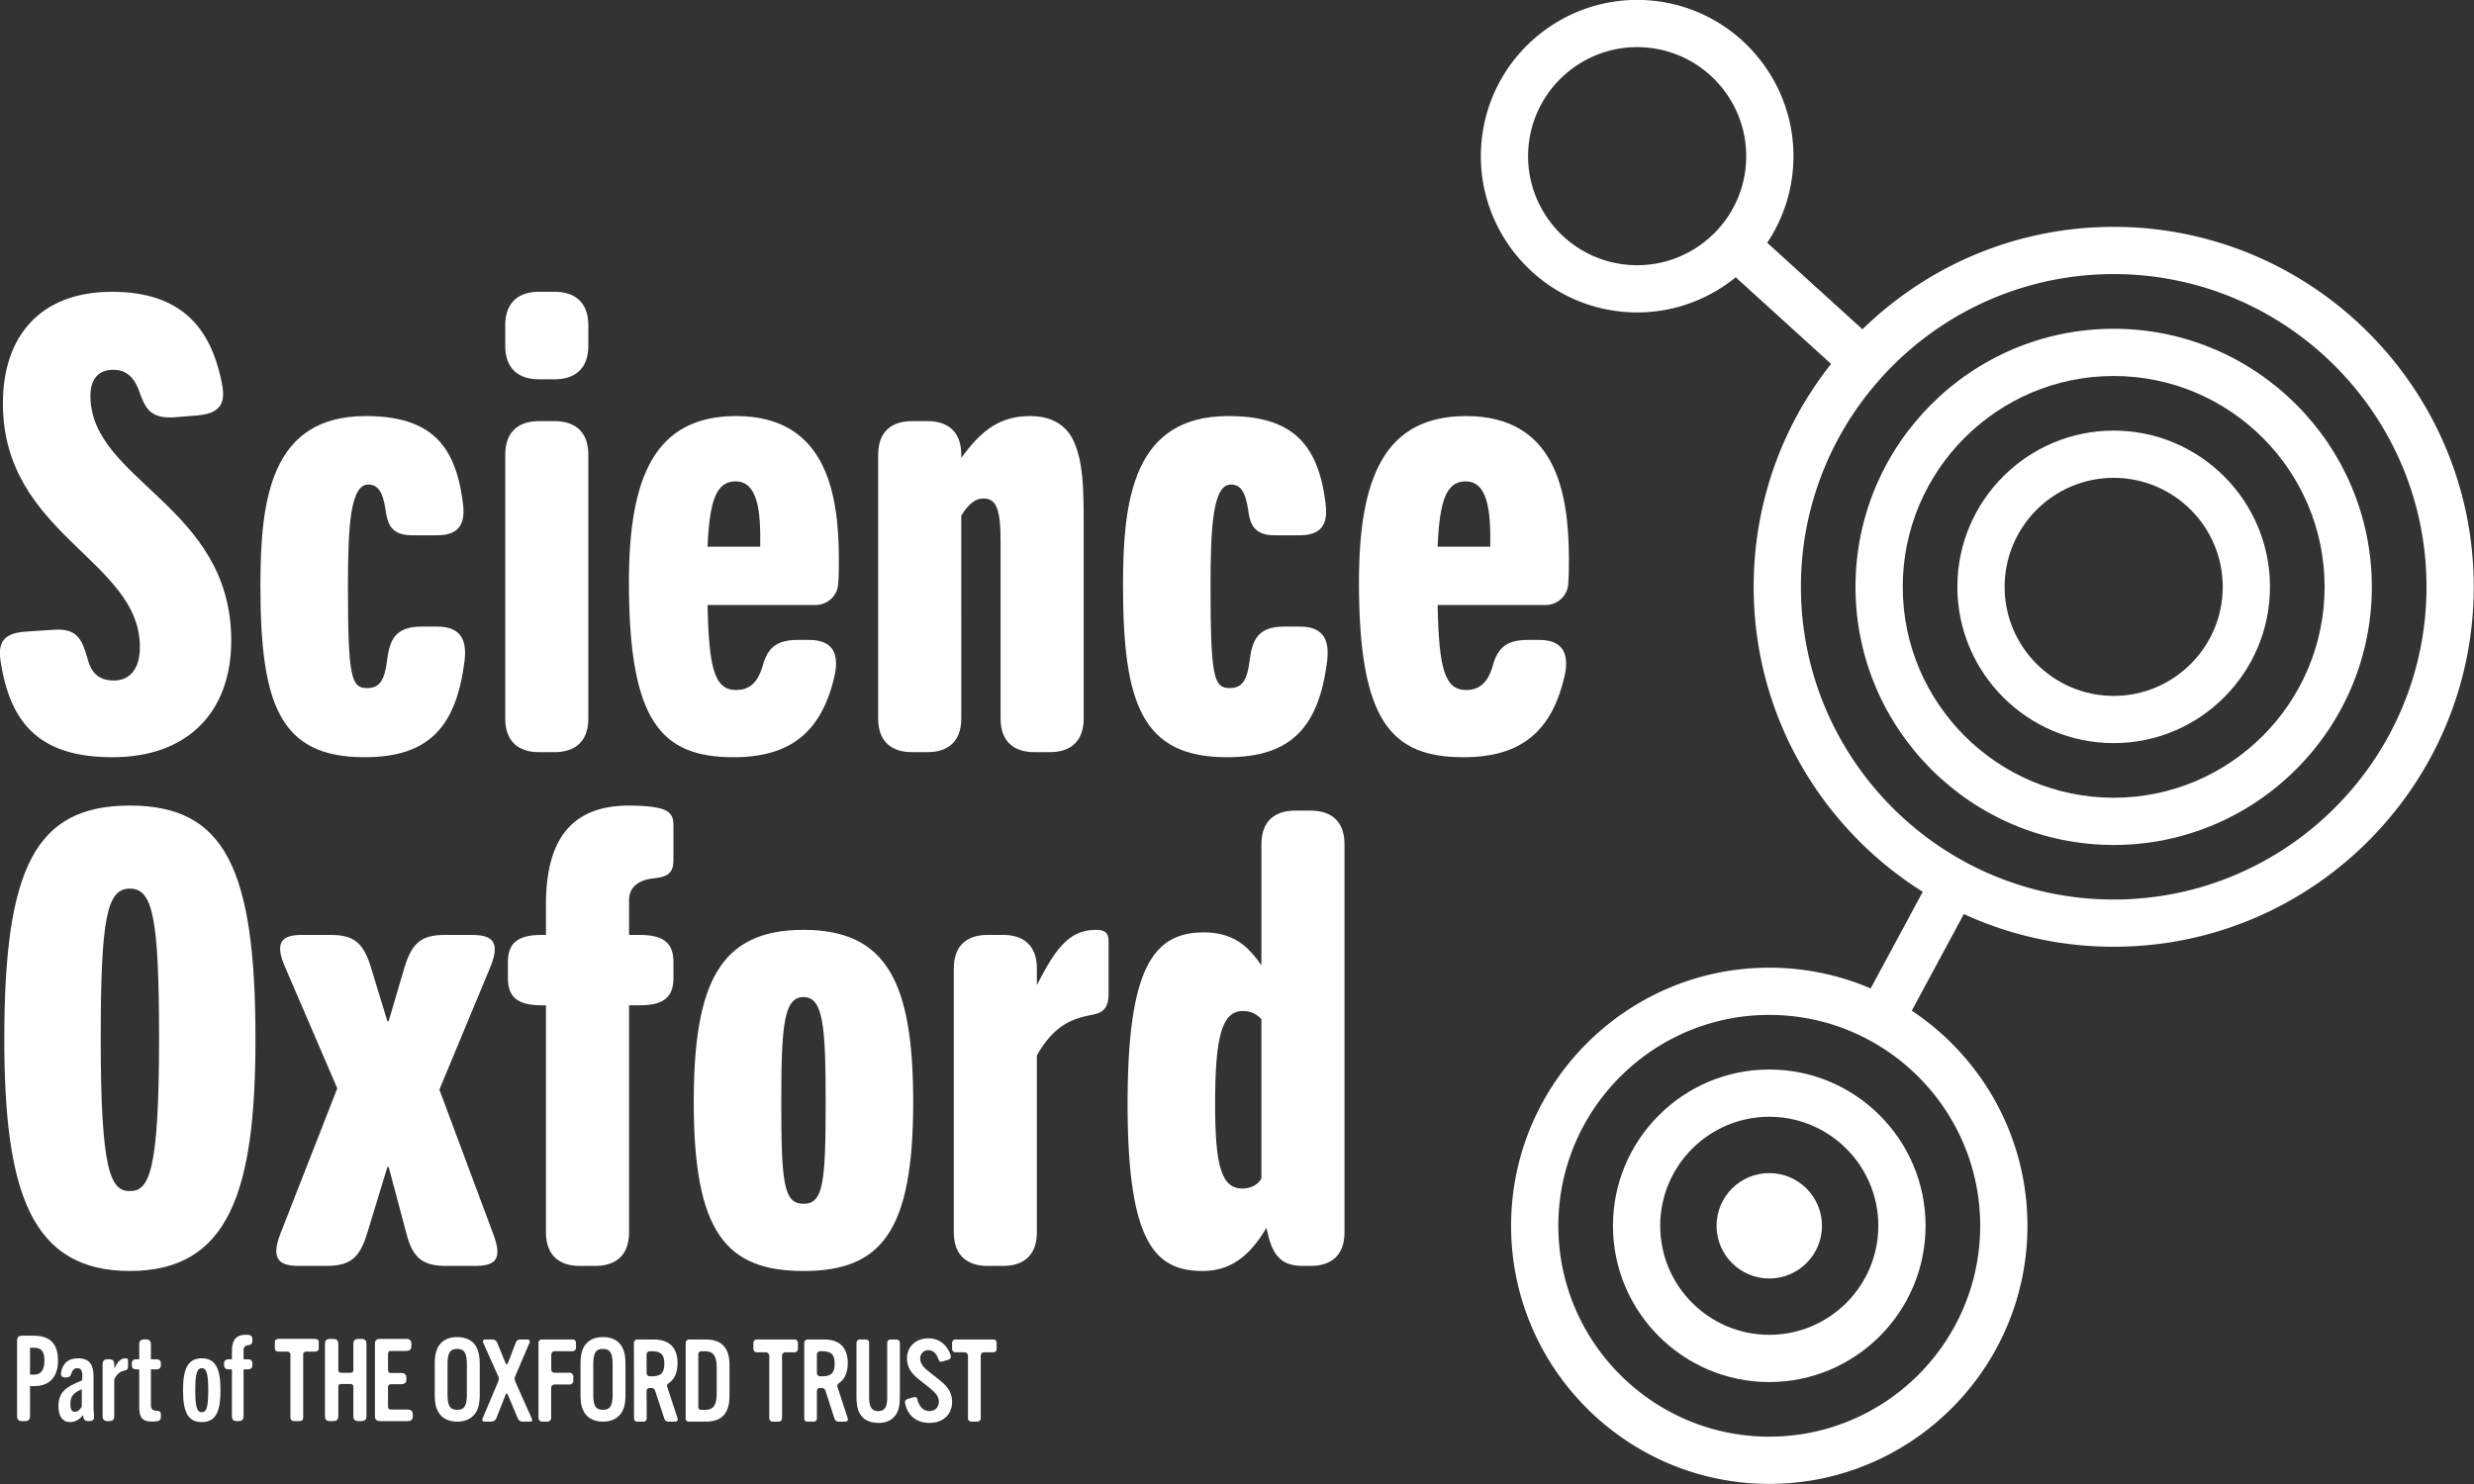 <svg xmlns="http://www.w3.org/2000/svg" xml:space="preserve" style="fill-rule:evenodd;clip-rule:evenodd;stroke-linejoin:round;stroke-miterlimit:2" viewBox="0 0 4303 2582"><rect x="0" y="0" width="4303" height="2582" fill="#333333" stroke="none"/><path d="M0 198.618c-2.118-2.383-4.765-3.441-7.677-3.441-8.737 0-11.649 10.324-11.649 38.916 0 25.68 2.648 35.211 11.384 35.211 2.648 0 6.354-1.059 7.942-4.236zm34.681-73.069v162.022c0 10.325-6.354 14.032-14.031 14.032h-3.177c-8.207 0-12.442-3.177-14.826-13.503l-.529-2.382c-5.295 8.736-12.707 18.003-26.474 18.003-19.591 0-31.504-10.854-31.504-69.628 0-56.125 10.325-71.745 31.768-71.745 12.708 0 18.798 6.09 24.092 13.767v-50.566c0-10.325 6.354-14.032 14.031-14.032h6.619c7.677 0 14.031 3.707 14.031 14.032M-69.098 161.29c-11.648 0-17.208 8.736-24.621 23.032v-6.883c0-10.325-6.354-14.032-14.031-14.032h-6.619c-7.677 0-14.031 3.707-14.031 14.032v110.132c0 10.325 6.354 14.032 14.031 14.032h6.619c7.677 0 14.031-3.707 14.031-14.032v-73.863c6.884-12.178 14.296-15.355 23.033-16.943 4.236-.794 6.883-2.383 6.883-8.736v-21.974c0-3.177-1.059-4.765-5.295-4.765m-112.777 72.01c0-32.035-1.059-43.949-9.266-43.949s-9.265 11.914-9.265 43.949c0 33.886 1.058 42.358 9.265 42.358s9.266-8.472 9.266-42.358m36.535 0c0 54.271-13.502 70.421-45.801 70.421s-45.8-16.15-45.8-70.421c0-49.773 10.854-72.01 45.8-72.01s45.801 22.237 45.801 72.01m-109.074-123.371c-1.853-.265-6.089-.529-9.531-.529-24.356 0-34.681 14.561-34.681 41.3v12.707h-1.853c-10.325 0-14.031 3.707-14.031 11.384v6.619c0 7.677 3.706 11.384 14.031 11.384h1.853v94.777c0 10.325 6.354 14.032 14.031 14.032h6.619c7.677 0 14.031-3.707 14.031-14.032v-94.777h4.501c10.325 0 14.031-3.707 14.031-11.384v-6.619c0-7.677-3.706-11.384-14.031-11.384h-4.501v-14.56c0-5.825 4.766-8.472 9.796-9.002 4.5-.529 8.736-1.059 8.736-7.413v-15.089c0-5.031-2.912-6.619-9.001-7.414m-88.688 118.075 21.445-51.625c4.235-10.589 0-12.972-7.942-12.972h-11.12c-9.795 0-13.766 3.177-16.943 13.503l-6.619 22.502h-.529l-6.884-22.502c-3.176-10.326-7.148-13.503-16.943-13.503h-11.648c-7.943 0-11.914 2.383-7.414 12.972l21.974 51.096-23.827 60.891c-4.236 11.118.265 13.237 7.943 13.237h11.118c10.061 0 14.032-3.177 17.209-13.503l8.472-27.797h.529l7.413 27.797c2.647 10.326 6.883 13.503 16.679 13.503h11.648c8.207 0 12.178-2.119 7.943-13.237zm-117.012-21.179c0-50.831-2.648-62.744-12.178-62.744s-12.178 11.913-12.178 62.744c0 55.86 4.235 63.538 12.178 63.538 7.942 0 12.178-7.678 12.178-63.538m40.241 0c0 63.273-10.855 96.896-52.419 96.896-41.565 0-52.419-33.623-52.419-96.896 0-71.48 12.972-97.425 52.419-97.425s52.419 25.945 52.419 97.425M73.544 1.323h21.974c.264-15.09-1.059-27.268-10.326-27.268-7.942 0-10.854 7.942-11.648 27.268m10.855 87.895c-30.181 0-43.683-14.826-43.683-73.069 0-43.947 10.854-69.363 44.741-69.363 37.329 0 42.888 31.769 42.888 59.832 0 3.177 0 6.619-.264 9.795 0 5.031-4.236 9.266-9.531 9.266H73.544c.529 26.474 2.912 35.476 11.913 35.476 5.825 0 9.002-3.442 10.855-9.266 1.853-6.884 4.5-11.648 14.825-11.648h4.766c10.854 0 12.178 6.883 10.854 14.031-5.295 24.62-18.797 34.946-42.358 34.946m-98.75 0c27.004 0 38.388-12.708 41.83-40.506.794-7.412-.794-14.031-11.385-14.031H9.476c-11.119 0-13.237 5.824-14.296 13.501-1.059 9.002-3.177 12.179-8.472 12.179-6.618 0-7.942-4.765-7.942-42.888 0-24.886 1.059-42.095 8.472-42.095 4.236 0 6.089 3.442 7.148 10.061C-4.82-8.208-3.232-3.442 5.505-3.442h10.589c10.591 0 11.649-6.619 10.591-14.031-3.178-24.357-14.032-35.741-40.506-35.741-39.711 0-43.947 34.946-43.947 70.687 0 49.506 7.942 71.745 43.417 71.745M-125.278-11.649c3.176-5.031 5.824-7.148 9.266-7.148 5.294 0 7.148 4.236 7.148 18.002v73.863c0 10.325 6.354 14.031 14.031 14.031h6.618c7.678 0 14.032-3.706 14.032-14.031v-81.54c0-15.356-.265-25.68-4.236-34.417-2.912-6.354-9.001-10.325-18.003-10.325-12.707 0-20.385 5.825-28.856 17.473v-1.324c0-10.324-6.355-14.031-14.032-14.031h-6.618c-7.678 0-14.032 3.707-14.032 14.031V73.068c0 10.325 6.354 14.031 14.032 14.031h6.618c7.677 0 14.032-3.706 14.032-14.031zM-231.173 1.323h21.974c.265-15.09-1.059-27.268-10.325-27.268-7.942 0-10.854 7.942-11.649 27.268M-264 16.149c0-43.947 10.853-69.363 44.74-69.363 37.33 0 42.889 31.769 42.889 59.832 0 3.177 0 6.619-.264 9.795 0 5.031-4.236 9.266-9.532 9.266h-45.006c.529 26.474 2.913 35.476 11.913 35.476 5.825 0 9.002-3.442 10.855-9.266 1.853-6.884 4.5-11.648 14.826-11.648h4.765c10.855 0 12.179 6.883 10.855 14.031-5.295 24.62-18.798 34.946-42.359 34.946-30.181 0-43.682-14.826-43.682-73.069m-37.593 70.95h6.619c7.677 0 14.032-3.706 14.032-14.031V-37.065c0-10.324-6.355-14.031-14.032-14.031h-6.619c-7.677 0-14.031 3.707-14.031 14.031V73.068c0 10.325 6.354 14.031 14.031 14.031m0-155.667h6.619c7.677 0 14.032-3.707 14.032-14.032v-8.472c0-10.325-6.355-14.031-14.032-14.031h-6.619c-7.677 0-14.031 3.706-14.031 14.031v8.472c0 10.325 6.354 14.032 14.031 14.032m-72.803 157.786c27.004 0 38.387-12.708 41.829-40.506.794-7.412-.794-14.031-11.384-14.031h-6.619c-11.119 0-13.237 5.824-14.296 13.501-1.058 9.002-3.177 12.179-8.472 12.179-6.618 0-7.942-4.765-7.942-42.888 0-24.886 1.059-42.095 8.472-42.095 4.236 0 6.089 3.442 7.148 10.061.794 6.353 2.382 11.119 11.119 11.119h10.59c10.59 0 11.648-6.619 10.59-14.031-3.178-24.357-14.031-35.741-40.506-35.741-39.711 0-43.947 34.946-43.947 70.687 0 49.506 7.942 71.745 43.418 71.745m-151.433-37.329c-1.324-7.413-2.119-14.296 9.796-15.091l11.912-.794c10.061-.794 11.914 4.501 14.032 11.649 1.588 6.354 4.766 9.531 11.119 9.531 6.619 0 10.855-4.766 10.855-14.031 0-36.27-57.185-46.86-57.185-101.661 0-27.799 15.355-46.595 45.536-46.595 29.651 0 41.035 15.884 45.536 36.535 1.588 7.412 2.117 14.031-9.796 15.089l-10.06.795c-9.795.529-11.914-3.971-14.296-10.855-1.854-5.294-5.03-9.001-10.855-9.001-6.883 0-9.53 4.765-9.53 10.855 0 35.475 58.773 45.8 58.773 102.19 0 30.18-18.532 48.713-49.507 48.713-29.651 0-41.83-13.238-46.33-37.329" style="fill:#fff;fill-rule:nonzero" transform="translate(2193.96 945.596)scale(4.167)"/><path d="M0-3.179h1.838c2.831 0 4.172-2.136 4.172-5.812 0-4.171-1.54-5.413-4.371-5.413H0zm0 17.384c0 1.589-.943 2.036-2.036 2.036h-1.341c-1.093 0-2.037-.447-2.037-2.036v-31.589c0-1.589.944-2.036 2.037-2.036H1.44c6.755 0 10.232 3.129 10.232 10.381 0 6.903-3.576 10.677-10.033 10.677H0z" style="fill:#fff;fill-rule:nonzero" transform="translate(52.242 2404.71)scale(4.167)"/><path d="M0 13.708V6.457c-1.887.794-2.98 1.539-3.725 2.483-.844 1.043-1.043 2.384-1.043 3.874 0 1.837.546 3.08 1.838 3.08 1.142 0 2.185-.795 2.93-2.186m5.116 4.023c.099 1.093-.298 2.037-1.887 2.037h-.447c-1.639 0-2.087-.894-2.186-2.037l-.05-.497c-1.589 1.988-3.327 2.931-5.512 2.931-3.03 0-4.769-2.384-4.769-6.605 0-2.733.696-4.918 2.434-6.657 1.54-1.539 3.924-2.681 7.45-4.172.199-2.929.199-5.065-2.036-5.065-1.142 0-1.937.695-2.335 1.887C-4.619.695-4.817 1.54-6.556 1.54h-.447c-1.539 0-1.838-1.093-1.639-2.136.646-3.427 2.682-5.861 7.053-5.861 4.867 0 6.506 2.732 6.506 7.698v13.61z" style="fill:#fff;fill-rule:nonzero" transform="translate(142.251 2390.02)scale(4.167)"/><path d="M0 22.152c0 1.589-.943 2.036-2.036 2.036h-.795c-1.093 0-2.036-.447-2.036-2.036V.397c0-1.589.943-2.036 2.036-2.036h.795C-.943-1.639 0-1.192 0 .397v1.788C1.341-.447 2.583-2.036 4.669-2.036c.745 0 1.093.199 1.093 1.042v2.385c0 1.092-.348 1.391-1.193 1.589C2.732 3.427 1.391 4.023 0 6.755z" style="fill:#fff;fill-rule:nonzero" transform="translate(198.734 2371.6)scale(4.167)"/><path d="M0 28.657v.845c0 1.043-.397 1.738-1.987 1.887-.397.05-1.092.099-1.787.099-3.825 0-5.266-1.589-5.266-5.91V9.684h-1.092c-1.838 0-2.036-.943-2.036-2.036v-.149c0-1.093.198-2.036 2.036-2.036h1.092V-.795c0-1.59.944-2.036 2.037-2.036h.795c1.092 0 2.036.446 2.036 2.036v6.258h2.136C-.199 5.463 0 6.406 0 7.499v.149c0 1.093-.199 2.036-2.036 2.036h-2.136v14.751c0 1.69.596 2.335 1.987 2.484 1.49.149 2.185.199 2.185 1.738" style="fill:#fff;fill-rule:nonzero" transform="translate(279.848 2342.01)scale(4.167)"/><path d="M0 18.378c2.036 0 2.682-2.335 2.682-9.14C2.682 2.533 2.036.001 0 .001c-2.086 0-2.732 2.532-2.732 9.237 0 6.805.646 9.14 2.732 9.14M0 22.5c-5.414 0-7.848-3.526-7.848-13.262C-7.848.05-5.712-4.122 0-4.122c5.662 0 7.797 4.172 7.797 13.36C7.797 18.974 5.364 22.5 0 22.5" style="fill:#fff;fill-rule:nonzero" transform="translate(351.023 2380.29)scale(4.167)"/><path d="M0 31.986c0 1.589-.943 2.036-2.036 2.036h-.795c-1.092 0-2.036-.397-2.036-2.036V12.417h-1.242c-1.838 0-2.036-.944-2.036-2.036v-.15c0-1.093.198-2.036 2.036-2.036h1.242V4.768c0-4.719 1.887-6.804 5.761-6.804.348 0 .646 0 1.093.049.993.1 1.689.546 1.689 1.838v.795c0 .794-.299 1.44-1.59 1.639C.646 2.483 0 3.08 0 4.371v3.824h1.639c1.838 0 2.037.943 2.037 2.036v.15c0 1.092-.199 2.036-2.037 2.036H0z" style="fill:#fff;fill-rule:nonzero" transform="translate(423.649 2330.62)scale(4.167)"/><path d="M0-23.196h-3.89c-.768 0-1.393.624-1.393 1.393V4.419c0 .72-.672 1.344-1.392 1.344h-2.594c-.72 0-1.345-.624-1.345-1.344v-26.27c0-.673-.816-1.345-1.392-1.345h-3.89c-.721 0-1.345-.672-1.345-1.393v-2.593c0-.72.672-1.345 1.345-1.345H0c.768 0 1.345.576 1.345 1.345v2.641c0 .769-.577 1.345-1.345 1.345M-26.654 6.292c-8.692 0-10.229-7.492-10.229-8.693 0-.672.528-1.153 1.248-1.345l1.921-.576c.385-.096.721-.192.961-.192.528 0 .864.288 1.056 1.104.817 3.122 2.594 4.755 5.043 4.755 2.305 0 3.89-1.585 3.89-3.89 0-2.161-1.056-3.554-5.042-6.724l-3.458-2.737c-2.786-2.209-4.803-4.851-4.803-8.597 0-4.994 3.746-8.404 8.981-8.404 7.108 0 9.317 6.676 9.317 7.684 0 .624-.432 1.057-1.057 1.249l-2.401.72a3 3 0 0 1-.576.096c-.577 0-.913-.336-1.153-1.056q-1.296-3.746-4.178-3.746c-1.921 0-3.41 1.44-3.41 3.457 0 1.873 1.009 3.41 3.554 5.427l2.353 1.873c3.842 3.026 7.396 5.427 7.396 10.902 0 5.187-3.794 8.693-9.413 8.693m-14.359-3.026c-1.585 2.017-3.986 3.074-7.06 3.026s-5.667-1.057-7.108-3.026c-1.489-2.065-1.969-4.178-1.969-8.5v-21.9c0-.72.577-1.393 1.345-1.393h2.545c.865 0 1.393.528 1.393 1.393v22.716c0 4.082 1.105 5.763 3.794 5.763s3.746-1.633 3.746-5.763v-22.716c0-.817.576-1.393 1.393-1.393h2.497c.816 0 1.393.673 1.393 1.441v21.803c0 4.419-.48 6.676-1.969 8.549m-30.688-26.894h-.577c-.768 0-1.392.624-1.392 1.392v7.685c0 .768.624 1.392 1.392 1.392h.577c4.034 0 5.427-1.392 5.427-5.282 0-3.842-1.393-5.187-5.427-5.187m9.989 29.391h-2.833c-1.009 0-1.537-.48-1.825-1.392l-3.65-11.286c-.337-.961-.721-1.345-1.777-1.345h-.481c-.912 0-1.392.432-1.392 1.345V4.419c0 .768-.577 1.344-1.345 1.344h-2.641c-.817 0-1.297-.576-1.297-1.344v-31.553c0-.72.624-1.393 1.345-1.393h7.011c6.388 0 9.798 3.41 9.798 9.797 0 3.842-1.153 6.628-3.506 8.309-.817.576-1.009.912-.769 1.729l4.275 13.063c.24.72-.193 1.392-.913 1.392m-21.227-28.959h-3.89c-.768 0-1.393.624-1.393 1.393V4.419c0 .72-.672 1.344-1.392 1.344h-2.594c-.72 0-1.344-.624-1.344-1.344v-26.27c0-.673-.817-1.345-1.393-1.345h-3.89c-.721 0-1.345-.672-1.345-1.393v-2.593c0-.72.672-1.345 1.345-1.345h15.896c.768 0 1.345.576 1.345 1.345v2.641c0 .769-.577 1.345-1.345 1.345m-32.545 6.867c0-5.427-1.345-7.3-5.043-7.3h-1.345c-.768 0-1.297.529-1.297 1.297V-.24c0 .624.577 1.104 1.153 1.104h1.489c3.698 0 5.043-1.921 5.043-7.251zm-4.611 22.092h-7.108c-.768 0-1.248-.624-1.248-1.393v-31.504c0-.625.576-1.393 1.248-1.393h7.108c6.723 0 9.941 3.458 9.941 10.709v12.823c0 7.348-3.218 10.758-9.941 10.758m-22.697-29.392h-.576c-.769 0-1.393.625-1.393 1.393v7.684c0 .769.624 1.393 1.393 1.393h.576c4.034 0 5.427-1.393 5.427-5.283 0-3.842-1.393-5.187-5.427-5.187m10.043 29.392h-2.833c-1.009 0-1.537-.48-1.825-1.393l-3.704-11.286c-.336-.96-.721-1.344-1.777-1.344h-.48c-.913 0-1.393.432-1.393 1.344l.054 11.334c0 .769-.576 1.345-1.345 1.345h-2.641c-.816 0-1.297-.576-1.297-1.345l-.054-31.552c0-.721.624-1.393 1.345-1.393h7.011c6.388 0 9.852 3.41 9.852 9.797 0 3.842-1.153 6.627-3.506 8.308-.816.577-1.008.913-.768 1.729l4.274 13.063c.24.72-.192 1.393-.913 1.393m-26.188-23.773c0-4.898-1.056-6.579-4.034-6.579-3.026 0-4.034 1.681-4.034 6.579v12.295c0 4.85.96 6.531 4.034 6.531 2.978 0 4.034-1.681 4.034-6.531zm3.41 20.459c-1.681 2.209-4.226 3.314-7.444 3.314s-5.955-1.201-7.396-3.314c-1.441-2.017-1.969-4.226-1.969-8.116v-12.439c0-3.89.576-6.291 1.969-8.164 1.585-2.161 4.082-3.266 7.396-3.266 3.218 0 5.955 1.153 7.444 3.266 1.393 2.017 1.969 4.274 1.969 8.164v12.439c0 3.89-.576 6.243-1.969 8.116m-20.091-26.078h-7.636c-.721 0-1.297.769-1.297 1.441v6.195c0 .673.625 1.345 1.297 1.345h6.531c.721 0 1.393.817 1.393 1.489v2.065c0 .624-.816 1.345-1.393 1.345h-6.531c-.672 0-1.345.72-1.345 1.392V4.37c0 .624-.768 1.393-1.393 1.393h-2.545c-.576 0-1.345-.817-1.345-1.393v-31.504c0-.769.577-1.393 1.345-1.393h12.919c.816 0 1.393.576 1.393 1.393v2.161c0 .72-.721 1.344-1.393 1.344m-17.809 29.392h-3.121c-.865 0-1.585-.528-1.969-1.345l-4.083-9.701c-.384-1.009-.72-.912-1.104.048l-3.794 9.653c-.24.721-1.249 1.345-2.017 1.345h-2.93c-.816 0-1.008-.673-.768-1.345l6.387-15.08c.481-1.152.529-1.681 0-2.785l-6.099-13.687c-.288-.673-.096-1.393.72-1.393h3.122c.961 0 1.633.528 1.969 1.344l3.458 8.405c.384.864.768.816 1.056 0l3.218-8.356c.336-.865 1.009-1.393 1.921-1.393h3.026c.816 0 1.104.672.816 1.344l-5.859 13.736c-.48 1.2-.432 1.585.048 2.785l6.724 15.08c.336.721.24 1.345-.721 1.345m-26.345-23.773c0-4.898-1.056-6.579-4.034-6.579-3.025 0-4.034 1.681-4.034 6.579v12.295c0 4.85.961 6.531 4.034 6.531 2.978 0 4.034-1.681 4.034-6.531zm3.41 20.459c-1.681 2.209-4.226 3.314-7.444 3.314s-5.955-1.201-7.395-3.314c-1.441-2.017-1.97-4.226-1.97-8.116v-12.439c0-3.89.577-6.291 1.97-8.164 1.584-2.161 4.082-3.266 7.395-3.266 3.218 0 5.956 1.153 7.444 3.266 1.393 2.017 1.969 4.274 1.969 8.164v12.439c0 3.89-.576 6.243-1.969 8.116" style="fill:#fff;fill-rule:nonzero" transform="translate(1727.81 2449.28)scale(4.167)"/><path d="M0 30.993c0 1.53-.791 1.677-1.963 1.677h-1.181c-1.173 0-2.183-.125-2.183-1.656V4.872c0-.678-.549-1.227-1.227-1.227h-3.08c-1.705 0-2.185-.382-2.185-1.435l-.002-2.433c0-1.053.48-1.454 2.185-1.454H4.305c1.706 0 2.185.401 2.185 1.454l.002 2.433c0 1.053-.479 1.435-2.185 1.435h-3.08A1.23 1.23 0 0 0 0 4.872z" style="fill:#fff;fill-rule:nonzero" transform="translate(527.322 2336.28)scale(4.167)"/><path d="M0 30.425c0 1.53-1.013 1.961-2.185 1.961l-1.098-.001c-1.172 0-2.185-.43-2.185-1.96V17.942c0-.583-.472-1.056-1.055-1.056H-10.7c-.583 0-1.056.473-1.056 1.056v12.483c0 1.53-1.012 1.96-2.184 1.96l-1.2.001c-1.172 0-2.184-.431-2.184-1.961V.001c0-1.531 1.012-1.962 2.184-1.962h1.2c1.172 0 2.184.43 2.184 1.962v11.143c0 .582.473 1.055 1.056 1.055h4.177c.583 0 1.055-.473 1.055-1.055V.001c0-1.532 1.013-1.962 2.185-1.962h1.098C-1.013-1.961 0-1.53 0 .001z" style="fill:#fff;fill-rule:nonzero" transform="translate(637.389 2337.47)scale(4.167)"/><path d="M0 30.425c0 1.052-.479 1.961-2.185 1.961h-11.422c-1.173 0-2.185-.431-2.185-1.961V.001c0-1.531 1.012-1.962 2.185-1.962h10.836c1.705 0 2.185.909 2.185 1.962v1.127c0 1.053-.48 1.962-2.185 1.962h-6.484c-.598 0-1.082.485-1.082 1.083v7.04c0 .597.484 1.082 1.082 1.082h4.406c1.705 0 2.184.908 2.184 1.961v.766c0 1.051-.479 1.961-2.184 1.961h-4.406c-.598 0-1.082.484-1.082 1.082v8.407c0 .598.484 1.083 1.082 1.083h7.07c1.706 0 2.185.908 2.185 1.961z" style="fill:#fff;fill-rule:nonzero" transform="translate(717.947 2337.47)scale(4.167)"/><path d="M0 0c0-48.547-39.495-88.042-88.042-88.042-48.546 0-88.042 39.495-88.042 88.042 0 48.546 39.496 88.042 88.042 88.042S0 48.546 0 0m19.718 0c0 59.419-48.34 107.761-107.76 107.761-59.419 0-107.76-48.342-107.76-107.761s48.341-107.761 107.76-107.761S19.718-59.419 19.718 0" style="fill:#fff;fill-rule:nonzero" transform="translate(4043.15 1021)scale(4.167)"/><path d="M0 0c0-25.102-20.422-45.523-45.523-45.523S-91.046-25.102-91.046 0s20.421 45.523 45.523 45.523C-20.422 45.523 0 25.102 0 0m19.718 0c0 35.974-29.267 65.242-65.241 65.242S-110.765 35.974-110.765 0s29.268-65.242 65.242-65.242S19.718-35.974 19.718 0" style="fill:#fff;fill-rule:nonzero" transform="translate(3865.99 1021)scale(4.167)"/><path d="M0-91.047c-25.102 0-45.523 20.422-45.523 45.523S-25.102 0 0 0s45.523-20.422 45.523-45.524c0-25.101-20.421-45.523-45.523-45.523m0-19.718c35.974 0 65.242 29.267 65.242 65.241S35.974 19.718 0 19.718-65.241-9.55-65.241-45.524-35.974-110.765 0-110.765" style="fill:#fff;fill-rule:nonzero" transform="translate(3077.26 2322.26)scale(4.167)"/><path d="M0-473.8c3.122-24.906-14.601-47.71-39.508-50.832-24.906-3.122-47.709 14.601-50.831 39.508s14.6 47.71 39.507 50.832S-3.122-448.893 0-473.8m35.757 81.06-39.783-36.152c-13.339 10.847-30.894 16.467-49.259 14.165-35.694-4.475-61.094-37.155-56.62-72.85s37.155-61.094 72.85-56.62 61.095 37.155 56.62 72.85a64.8 64.8 0 0 1-10.451 28.035l39.641 36.023.11.101c27.098-26.442 64.115-42.76 104.877-42.76 82.864 0 150.279 67.416 150.279 150.28s-67.415 150.279-150.279 150.279c-22.309 0-43.495-4.894-62.55-13.652L69.452-122.7c29.074 19.319 48.279 52.362 48.279 89.81 0 59.42-48.341 107.761-107.76 107.761S-97.789 26.53-97.789-32.89s48.341-107.76 107.76-107.76c15.016 0 29.323 3.092 42.323 8.665l21.741-40.342C31.68-198.933 3.463-246.064 3.463-299.668c0-28.653 8.041-55.528 22.013-78.338 0 0 4.377-7.192 9.325-13.51zm248.546 93.072c0-71.992-58.569-130.561-130.561-130.561S23.181-371.66 23.181-299.668 81.75-169.107 153.742-169.107s130.561-58.569 130.561-130.561M9.971-120.932c-48.546 0-88.042 39.496-88.042 88.042s39.496 88.043 88.042 88.043S98.013 15.657 98.013-32.89c0-48.546-39.496-88.042-88.042-88.042" style="fill:#fff;fill-rule:nonzero" transform="translate(3035.71 2269.62)scale(4.167)"/><path d="M-22-22c-12.15 0-22 9.85-22 22s9.85 22 22 22S0 12.15 0 0s-9.85-22-22-22" style="fill:#fff;fill-rule:nonzero" transform="matrix(0 -4.167 -4.167 0 3077.26 2040.91)"/></svg>